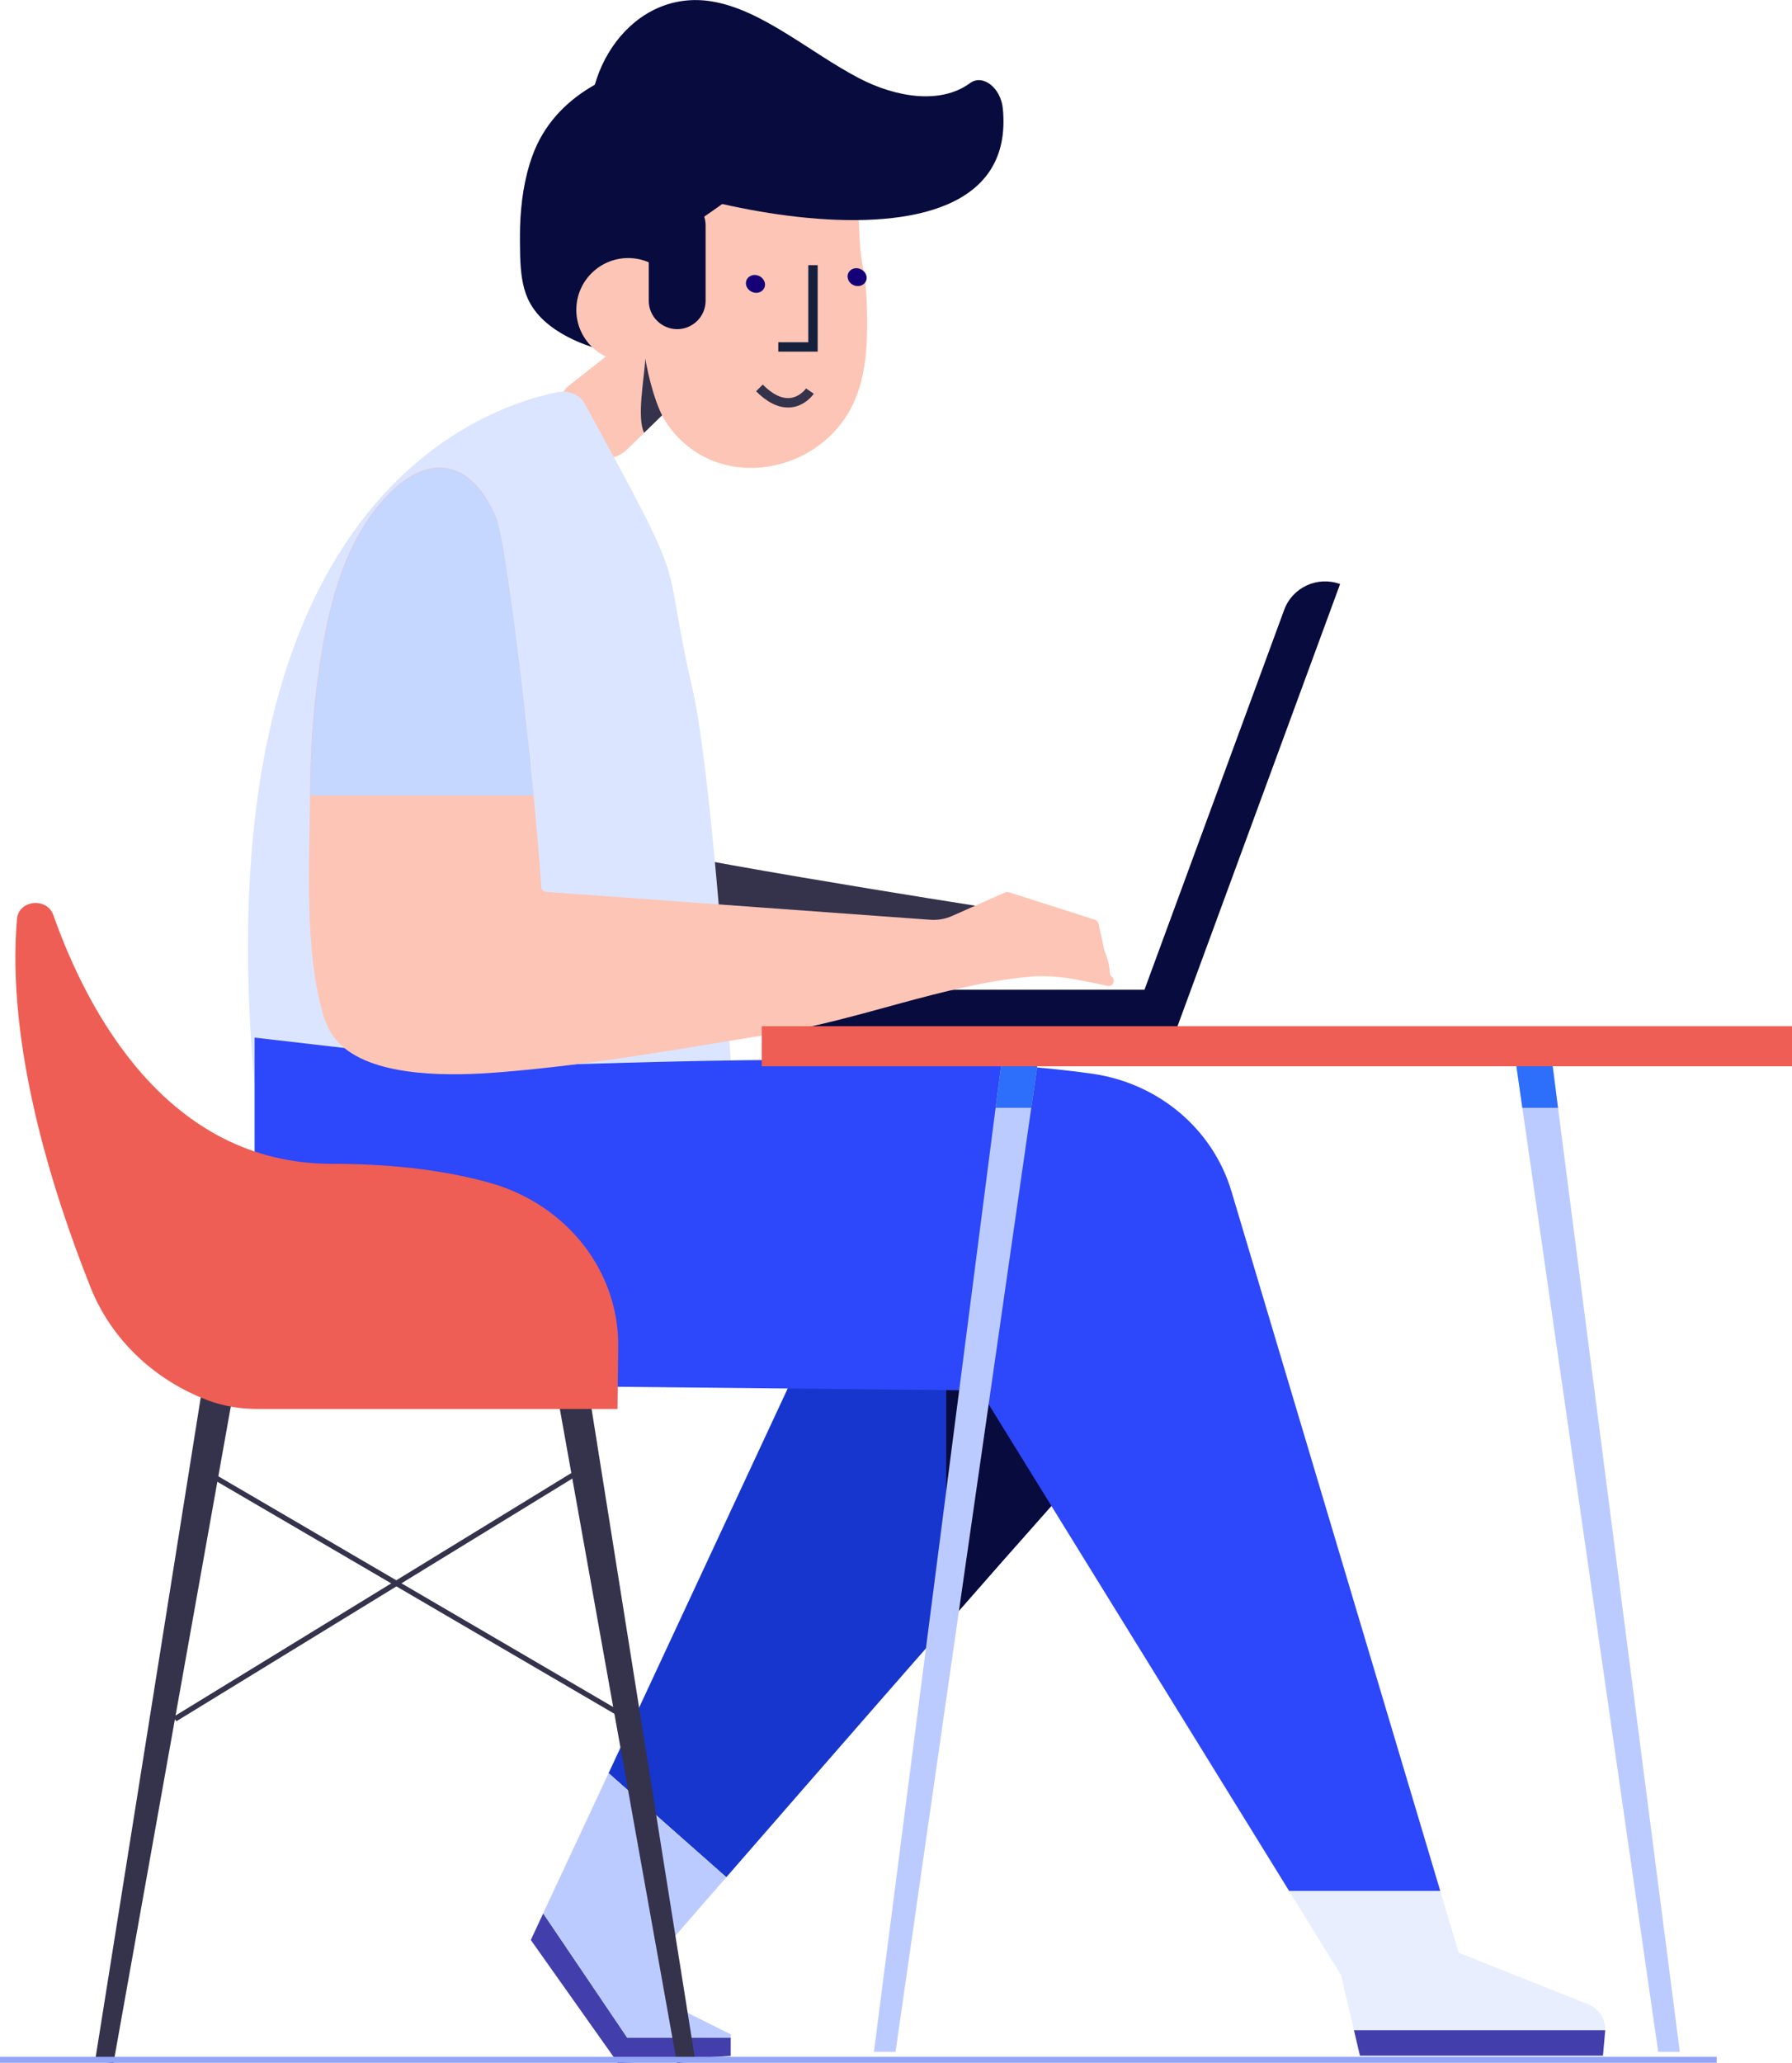 <svg width="265" height="305" viewBox="0 0 265 305" fill="none" xmlns="http://www.w3.org/2000/svg">
<g clip-path="url(#clip0)">
<path d="M89.998 262.116L107.407 277.501C110.638 273.796 114.539 269.307 118.741 264.485C125.454 256.792 132.97 248.165 139.917 240.273C152.037 226.439 162.366 214.775 163.438 213.941L144.621 181.252L141.307 182.603L139.917 183.171L123.662 189.829L119.913 197.888L118.757 198.706V200.375L89.998 262.116Z" fill="#1736CE"/>
<path d="M89.996 262.115L80.337 282.857L92.741 301.195H108.059V303.915L91.402 305L78.495 286.778L89.996 262.115Z" fill="#423FAD"/>
<path d="M80.337 282.857L89.996 262.115L107.406 277.5C101.948 283.758 98.399 287.863 98.399 287.863L100.542 296.974L108.059 300.728V301.212H92.741L80.337 282.857Z" fill="#BCCBFF"/>
<path d="M139.917 183.154V240.255C152.037 226.422 162.366 214.758 163.438 213.924L144.621 181.235L141.307 182.586L139.917 183.154Z" fill="#080B3D"/>
<path d="M83.684 63.71L85.995 66.23C87.786 68.182 90.849 68.282 92.741 66.43L94.917 64.311L95.269 63.977L96.122 63.143L98.332 60.973L100.559 58.804L95.955 51.996L92.222 51.612L91.636 51.111L84.254 56.902C82.111 58.57 81.843 61.708 83.684 63.71Z" fill="#FDC5B6"/>
<path d="M95.252 63.977L98.332 60.973L100.559 58.804L95.436 53.03C95.252 56.017 94.147 61.741 95.252 63.977Z" fill="#35324C"/>
<path d="M76.906 33.54C77.023 29.919 77.525 26.315 78.764 22.944C82.011 14.067 91.219 9.762 99.79 8.977C105.264 8.477 111.357 9.228 116.564 11.113C122.925 13.399 122.791 15.385 123.025 22.11C123.394 32.856 122.038 41.5 112.462 47.207C103.992 52.263 92.943 54.532 83.903 49.776C81.493 48.508 79.199 46.706 78.044 44.136C77.19 42.234 77.006 40.081 76.922 37.996C76.889 36.511 76.872 35.025 76.906 33.54Z" fill="#080B3D"/>
<path d="M128.229 46.606C128.196 44.22 128.079 41.834 127.61 39.498C126.103 32.172 128.564 19.073 121.617 16.236C120.897 17.288 112.326 25.013 111.539 25.948C106.668 31.738 97.812 34.208 95.318 41.35C93.661 46.105 95.803 58.287 98.448 62.342C105.228 72.754 120.345 70.568 125.785 60.456C128.029 56.284 128.296 51.345 128.229 46.606Z" fill="#FDC5B6"/>
<path d="M100.594 45.805C100.594 50.027 97.162 53.464 92.91 53.464C88.675 53.464 85.226 50.044 85.226 45.805C85.226 41.583 88.658 38.146 92.91 38.146C97.145 38.163 100.594 41.583 100.594 45.805Z" fill="#FDC5B6"/>
<path d="M87.671 123.465C92.191 125.785 145.643 134.111 145.643 134.111C145.643 134.111 150.331 144.073 147.451 143.923C144.555 143.773 125.203 148.312 121.705 148.829C118.206 149.346 94.686 144.657 94.686 144.657L80.306 142.521L87.671 123.465Z" fill="#35324C"/>
<path d="M82.398 57.986C69.926 60.489 22.216 77.193 40.999 185.44V198.272H110.605C110.605 198.272 106.588 119.978 102.386 101.756C97.431 80.363 102.771 89.458 86.432 59.605C85.729 58.337 84.038 57.653 82.398 57.986Z" fill="#DCE5FF"/>
<path d="M107.523 152.734H173.748L198.172 86.337C194.824 85.119 191.124 86.821 189.902 90.158L169.245 146.309H113.985C110.419 146.309 107.523 149.179 107.523 152.734Z" fill="#080B3D"/>
<path d="M87.6 22.294C88.755 27.683 151.146 45.421 148.3 16.069C147.999 12.949 145.32 10.896 143.429 12.298C139.126 15.452 132.531 14.434 127.006 11.547C119.741 7.743 112.727 1.452 105.311 0.217C93.576 -1.752 85.122 10.646 87.6 22.294Z" fill="#080B3D"/>
<path d="M100.142 48.658C102.452 48.658 104.344 46.773 104.344 44.47V33.307C104.344 31.004 102.452 29.118 100.142 29.118C97.832 29.118 95.94 31.004 95.94 33.307V44.47C95.94 46.773 97.832 48.658 100.142 48.658Z" fill="#080B3D"/>
<path d="M73.491 157.523C72.821 157.489 72.47 157.489 72.47 157.489H74.713L73.491 157.523C81.459 157.823 133.455 154.703 161.528 158.724C171.322 160.126 179.357 166.901 182.102 176.095L212.988 279.536H190.64L144.939 205.547L72.788 204.813C53.319 204.613 37.65 189.294 37.65 170.472V153.384L73.491 157.523Z" fill="#2D47FA"/>
<path d="M215.718 288.664L234.818 296.256C236.426 296.89 237.447 298.442 237.38 300.111H200.216L198.291 291.934L190.624 279.536H212.989L215.718 288.664Z" fill="#E9EEFF"/>
<path d="M237.366 300.278L237.048 303.882H201.106L200.219 300.111H237.383C237.383 300.161 237.383 300.228 237.366 300.278Z" fill="#423FAD"/>
<path d="M111.743 43.285C112.513 43.335 113.149 42.768 113.132 42.051C113.116 41.333 112.48 40.699 111.693 40.649C110.923 40.599 110.287 41.166 110.303 41.884C110.32 42.601 110.956 43.235 111.743 43.285Z" fill="#150077"/>
<path d="M116.531 60.239C116.682 60.239 116.815 60.239 116.966 60.222C119.109 60.005 120.297 58.27 120.348 58.203L119.193 57.419C119.193 57.436 118.305 58.687 116.815 58.837C115.577 58.954 114.221 58.287 112.798 56.852L111.81 57.836C113.384 59.421 114.974 60.239 116.531 60.239Z" fill="#35324C"/>
<path d="M115.092 51.979H120.918V39.197H119.529V50.594H115.092V51.979Z" fill="#15203D"/>
<path d="M126.774 42.284C127.544 42.334 128.18 41.767 128.164 41.049C128.147 40.332 127.511 39.698 126.724 39.648C125.954 39.598 125.318 40.165 125.335 40.883C125.351 41.617 125.987 42.251 126.774 42.284Z" fill="#150077"/>
<path d="M14.063 304.633L29.883 205.33L35.039 202.827L16.775 305L14.063 304.633Z" fill="#35324C"/>
<path d="M102.82 304.633L87.369 207.55L82.213 205.063L100.108 305L102.82 304.633Z" fill="#35324C"/>
<path d="M26.096 254.439L88.32 216.31L87.818 215.709L25.594 253.822L26.096 254.439Z" fill="#35324C"/>
<path d="M92.056 254.039L92.559 253.438L29.28 216.477L28.778 217.078L92.056 254.039Z" fill="#35324C"/>
<path d="M38.119 208.284C35.541 208.284 32.98 207.867 30.586 206.949C22.785 203.945 16.457 198.005 13.394 190.312C7.518 175.561 0.939 154.269 2.512 135.847C2.747 133.043 6.932 132.593 7.886 135.263C12.858 149.346 24.643 172.04 49.051 172.04C58.944 172.04 66.628 173.208 72.571 174.894C83.871 178.114 91.538 187.959 91.421 199.039L91.32 208.284H38.119Z" fill="#EE5E54"/>
<path d="M-0 304.049H253.867V304.933H-0V304.049Z" fill="#92A5F8"/>
<path d="M50.353 154.419C55.576 159.408 67.21 159.041 73.856 158.507C87.734 157.406 101.026 154.97 114.686 152.75C127.158 150.731 139.311 145.642 152 144.407C156.219 143.99 159.902 144.924 163.769 145.742C164.555 145.909 165.041 144.924 164.422 144.39C164.422 144.39 164.405 144.374 164.388 144.374C164.221 144.24 164.12 144.023 164.12 143.806C164.07 142.738 163.802 141.687 163.384 140.702C163.367 140.669 163.35 140.619 163.333 140.569L162.446 136.531C162.379 136.264 162.195 136.047 161.927 135.963L149.188 131.892C149.004 131.842 148.82 131.842 148.635 131.925L140.767 135.413C139.746 135.863 138.641 136.047 137.537 135.963L80.77 131.842C80.385 131.808 80.084 131.508 80.05 131.124C79.799 127.37 79.397 122.647 78.895 117.541C77.238 100.521 74.576 79.395 73.32 76.409C69.855 68.249 63.444 66.196 56.58 73.972C49.917 81.531 48.076 92.127 46.854 101.172C46.201 106.044 45.883 111.651 45.849 117.541C45.799 127.603 44.929 140.786 47.942 150.481C48.478 152.15 49.298 153.418 50.353 154.419Z" fill="#FDC5B6"/>
<path d="M45.885 117.591H78.914C77.257 100.571 74.595 79.445 73.34 76.459C69.874 68.299 63.463 66.246 56.599 74.022C49.937 81.581 48.095 92.177 46.873 101.222C46.237 106.094 45.919 111.701 45.885 117.591Z" fill="#C5D6FF"/>
<path d="M223.668 153.601L225.124 163.764L245.213 303.315H248.41L230.398 163.764L229.092 153.601H223.668Z" fill="#BCCBFF"/>
<path d="M229.093 153.601H223.669L225.125 163.764H230.398L229.093 153.601Z" fill="#2D6EFA"/>
<path d="M129.234 303.315H132.432L152.503 163.764L153.977 153.601H148.553L147.23 163.764L129.234 303.315Z" fill="#BCCBFF"/>
<path d="M147.23 163.764H152.503L153.977 153.601H148.553L147.23 163.764Z" fill="#2D6EFA"/>
<path d="M112.646 151.699H265V157.623H112.646V151.699Z" fill="#EE5E54"/>
</g>
<defs>
<clipPath id="clip0">
<rect width="265" height="305" fill="white" transform="matrix(-1 0 0 1 265 0)"/>
</clipPath>
</defs>
</svg>
